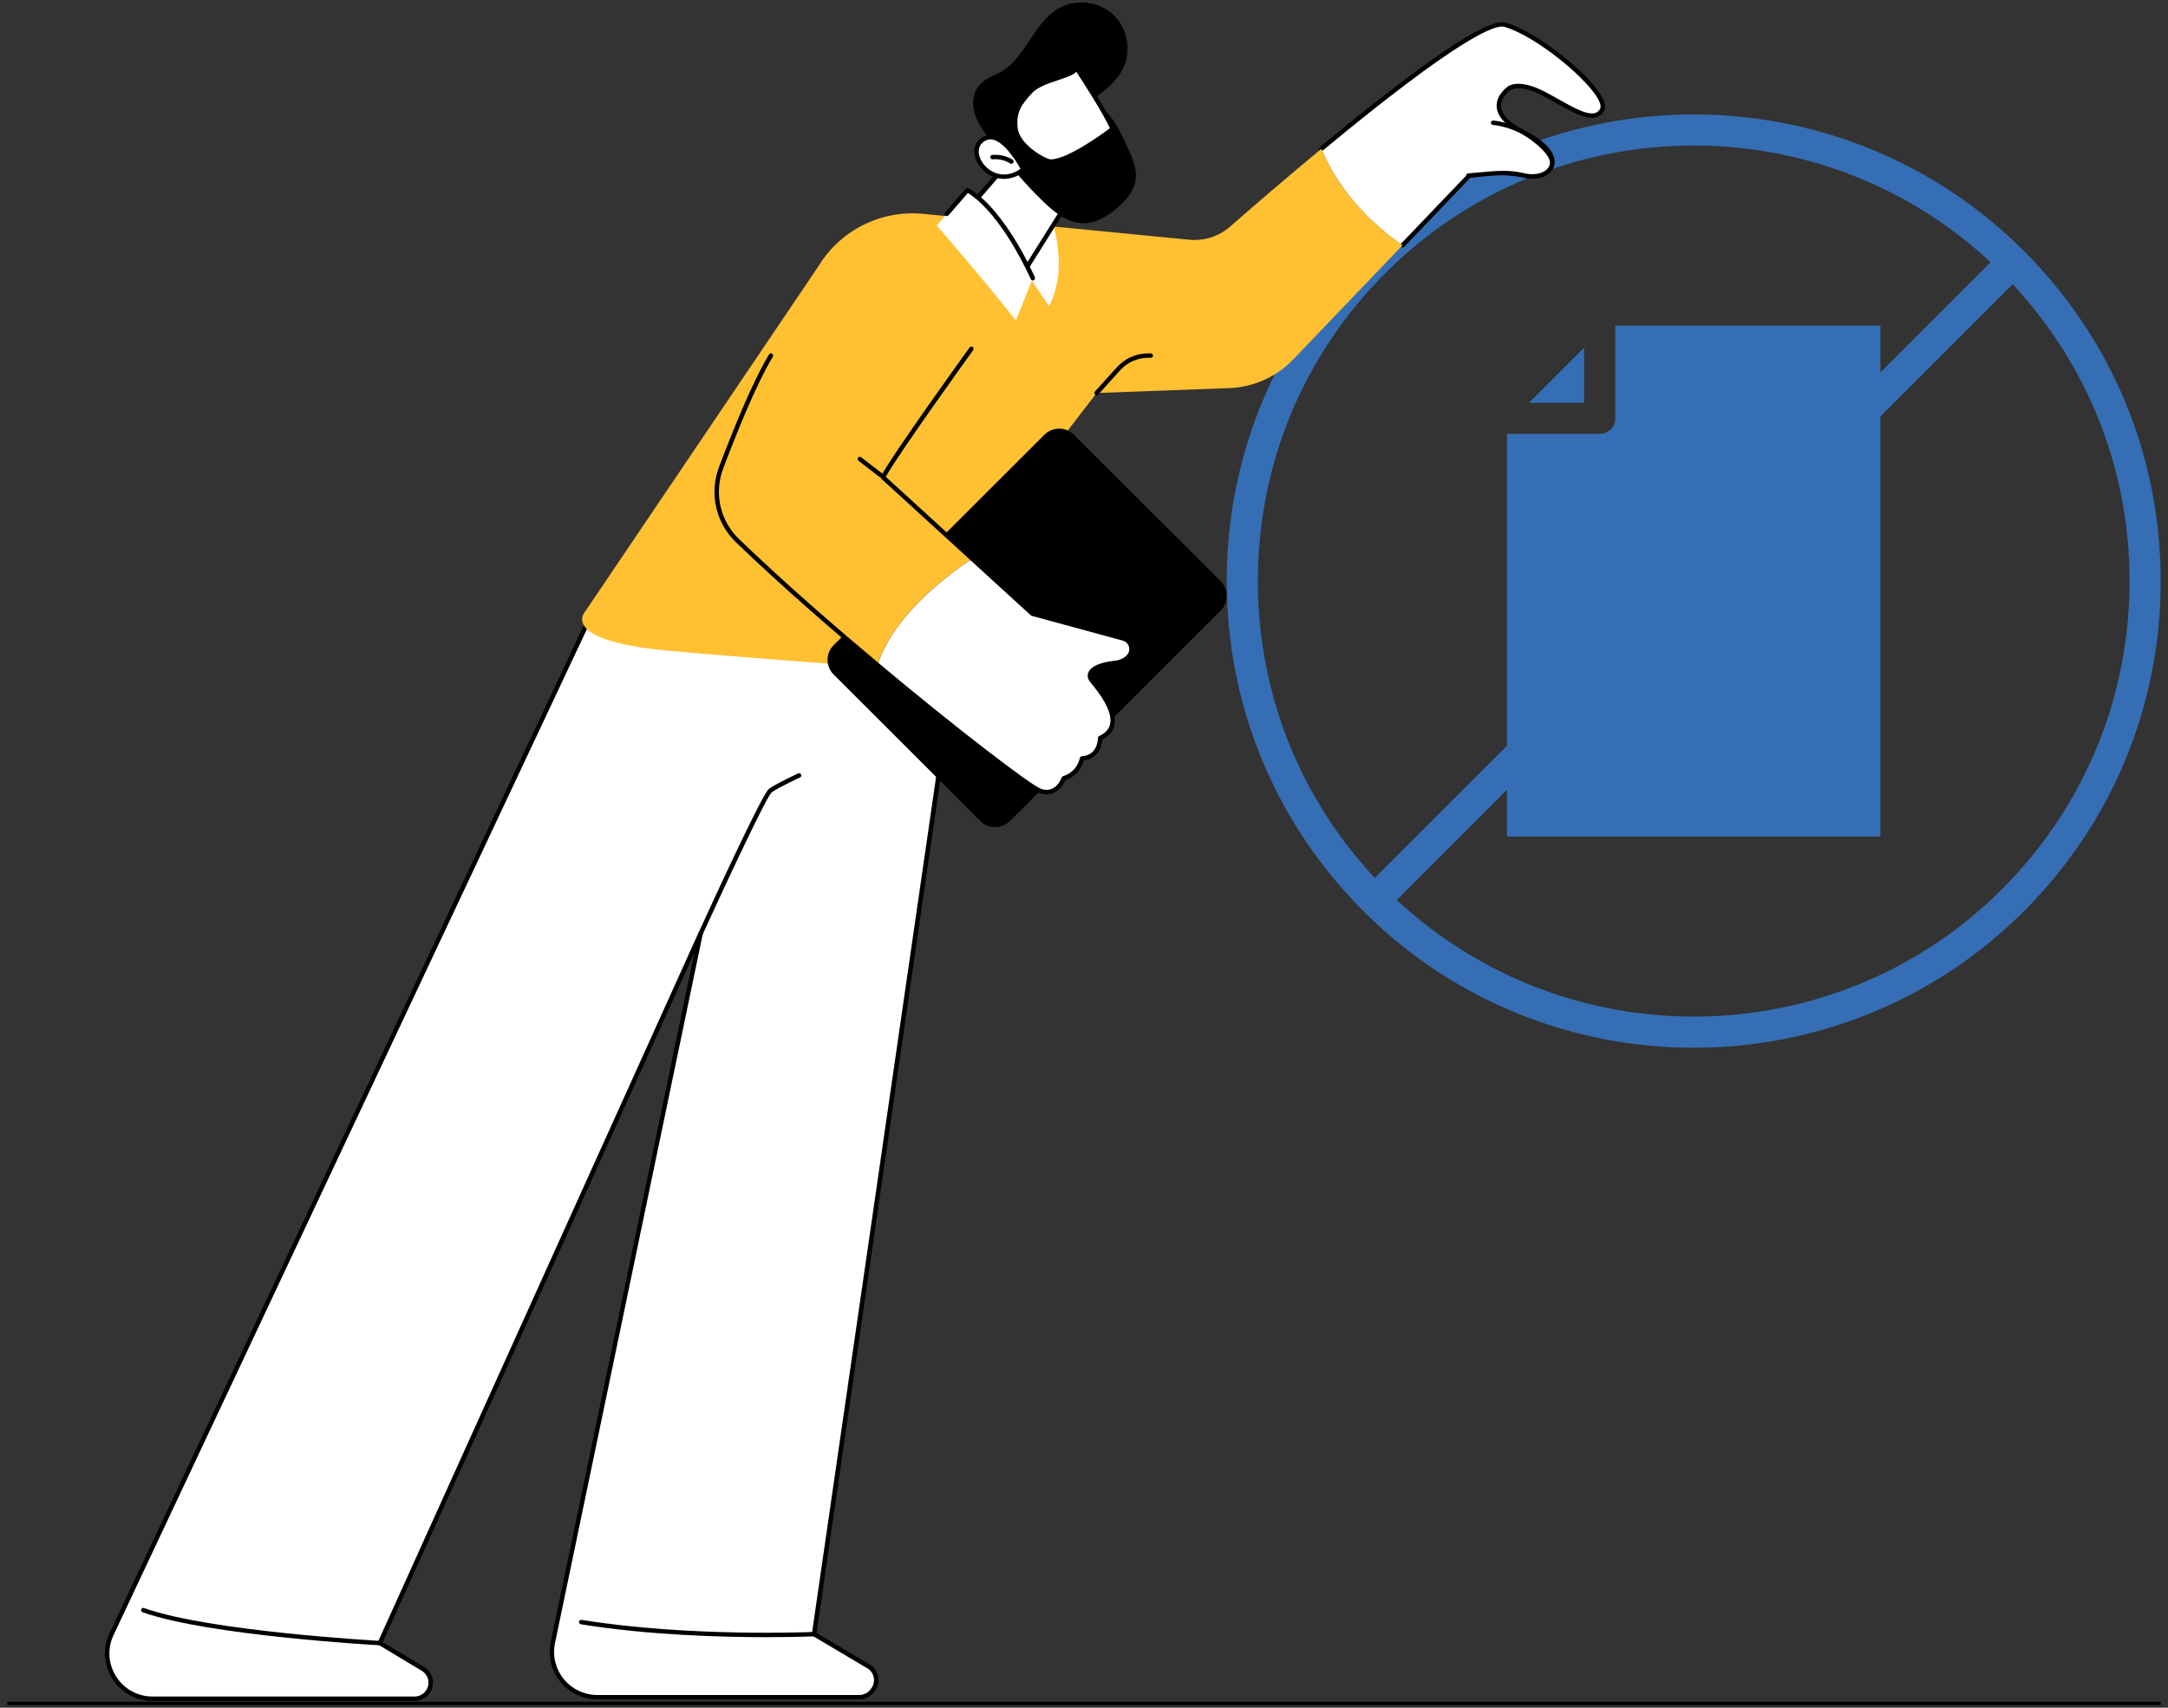 <svg width="198" height="156" viewBox="0 0 198 156" fill="none" xmlns="http://www.w3.org/2000/svg">
<rect x="0" y="0" width="198" height="156" fill="#333333" stroke="none"/>
<path d="M124.526 22.924C116.471 30.98 112.034 41.69 112.034 53.082C112.034 64.474 116.471 75.185 124.526 83.24C132.84 91.556 143.763 95.711 154.684 95.711C165.606 95.711 176.528 91.554 184.842 83.24C192.897 75.185 197.334 64.474 197.334 53.082C197.334 41.69 192.897 30.98 184.842 22.924C168.214 6.295 141.156 6.296 124.526 22.924ZM126.537 24.935C134.296 17.175 144.491 13.294 154.684 13.294C164.434 13.294 174.18 16.854 181.801 23.954L171.739 34.016V29.747H147.52V38.217C147.52 39.004 146.884 39.639 146.099 39.639H137.63V68.125L125.556 80.199C118.663 72.808 114.877 63.237 114.877 53.081C114.877 42.448 119.019 32.452 126.537 24.933V24.935ZM182.832 81.23C167.649 96.412 143.156 96.732 127.567 82.21L137.63 72.147V76.416H171.737V38.038L183.812 25.964C190.704 33.355 194.49 42.926 194.49 53.082C194.49 63.715 190.35 73.711 182.832 81.23Z" fill="#356EB4"/>
<path d="M144.677 31.759L142.159 34.278L139.64 36.797H144.677V31.759Z" fill="#356EB4"/>
<path d="M53.668 56.855L10.253 149.141C8.83 151.895 10.833 155.177 13.938 155.177H37.867C38.337 155.177 38.78 154.953 39.055 154.573C39.563 153.876 39.363 152.896 38.624 152.451L34.696 150.091L63.994 85.258L50.484 150.101C49.982 152.657 51.943 155.036 54.552 155.036H78.493C78.981 155.036 79.436 154.796 79.71 154.391L79.774 154.296C80.28 153.551 80.001 152.53 79.185 152.146L74.354 149.276L87.763 56.75L53.666 56.855H53.668Z" fill="white"/>
<path d="M37.865 155.38H13.938C12.41 155.38 11.022 154.602 10.226 153.298C9.431 151.994 9.374 150.406 10.075 149.048L53.486 56.768C53.518 56.697 53.591 56.653 53.668 56.651L87.765 56.546C87.823 56.546 87.88 56.572 87.917 56.614C87.955 56.659 87.973 56.718 87.963 56.776L74.575 149.169L79.291 151.97C79.716 152.17 80.043 152.56 80.173 153.031C80.303 153.502 80.218 154.005 79.944 154.41L79.88 154.505C79.568 154.963 79.05 155.236 78.495 155.236H54.554C53.251 155.236 52.026 154.66 51.197 153.654C50.367 152.647 50.035 151.338 50.286 150.06L63.421 87.017L34.955 150.008L38.729 152.275C39.13 152.516 39.413 152.916 39.506 153.375C39.599 153.834 39.494 154.313 39.219 154.69C38.905 155.121 38.399 155.378 37.867 155.378L37.865 155.38ZM53.795 57.057L10.435 149.228C9.797 150.464 9.848 151.905 10.57 153.088C11.293 154.27 12.552 154.975 13.938 154.975H37.865C38.27 154.975 38.652 154.781 38.889 154.454C39.102 154.163 39.178 153.809 39.106 153.458C39.035 153.106 38.824 152.809 38.517 152.625L34.588 150.264C34.501 150.212 34.467 150.101 34.507 150.008L63.806 85.175C63.848 85.082 63.953 85.034 64.052 85.066C64.15 85.099 64.208 85.2 64.188 85.301L50.678 150.143C50.452 151.299 50.753 152.488 51.504 153.399C52.255 154.31 53.366 154.834 54.548 154.834H78.489C78.91 154.834 79.303 154.626 79.537 154.278L79.602 154.183C79.811 153.878 79.874 153.496 79.776 153.14C79.679 152.783 79.43 152.488 79.094 152.33L74.245 149.45C74.174 149.408 74.136 149.329 74.148 149.248L87.522 56.954L53.787 57.057H53.795Z" fill="black"/>
<path d="M34.696 150.295C34.696 150.295 34.688 150.295 34.685 150.295C34.53 150.287 19.024 149.426 13.019 147.273C12.914 147.235 12.86 147.12 12.898 147.015C12.936 146.91 13.052 146.855 13.157 146.893C19.105 149.026 34.554 149.885 34.708 149.893C34.819 149.899 34.904 149.994 34.898 150.105C34.892 150.212 34.803 150.297 34.696 150.297V150.295Z" fill="black"/>
<path d="M70.025 149.555C65.809 149.555 59.169 149.365 53.05 148.375C52.941 148.357 52.866 148.254 52.882 148.142C52.901 148.033 53.002 147.956 53.115 147.975C62.988 149.571 74.235 149.08 74.346 149.074C74.459 149.066 74.552 149.155 74.556 149.266C74.563 149.377 74.476 149.472 74.364 149.478C74.322 149.478 72.638 149.553 70.023 149.553L70.025 149.555Z" fill="black"/>
<path d="M63.994 85.463C63.965 85.463 63.937 85.456 63.911 85.444C63.81 85.398 63.765 85.279 63.81 85.177C64.771 83.07 69.596 72.536 70.225 72.065C70.855 71.594 72.814 70.689 72.897 70.65C72.998 70.604 73.12 70.648 73.166 70.749C73.213 70.85 73.168 70.972 73.067 71.018C73.047 71.026 71.063 71.944 70.468 72.391C70.007 72.789 66.453 80.357 64.178 85.347C64.144 85.422 64.071 85.466 63.994 85.466V85.463Z" fill="black"/>
<path d="M120.676 13.597C127.466 7.97 135.57 1.721 137.446 2.259C140.81 3.221 147.096 8.597 146.317 10.026C145.537 11.453 143.238 9.729 140.967 8.55C138.697 7.37 137.834 8.063 137.834 8.063C137.834 8.063 134.958 10.01 139.231 12.152C143.503 14.294 141.637 16.582 139.231 16.034C136.824 15.487 134.195 16.034 134.195 16.034L128.091 22.411C123.853 19.48 121.732 16.113 120.676 13.599V13.597Z" fill="white"/>
<path d="M128.089 22.611C128.039 22.611 127.988 22.593 127.95 22.554C127.869 22.477 127.867 22.35 127.944 22.269L134.048 15.893C134.076 15.863 134.113 15.842 134.153 15.834C134.262 15.812 136.853 15.283 139.276 15.834C140.304 16.069 141.292 15.739 141.526 15.084C141.755 14.446 141.249 13.389 139.14 12.33C137.574 11.546 136.75 10.681 136.689 9.759C136.616 8.654 137.677 7.924 137.721 7.892C137.748 7.869 138.703 7.14 141.063 8.367C141.492 8.589 141.921 8.831 142.338 9.066C143.678 9.82 144.943 10.531 145.671 10.325C145.874 10.266 146.025 10.137 146.141 9.927C146.214 9.793 146.191 9.577 146.074 9.3C145.285 7.417 140.308 3.286 137.391 2.451C136.574 2.217 133.331 3.373 120.805 13.751C120.718 13.821 120.591 13.809 120.52 13.724C120.449 13.639 120.461 13.51 120.546 13.439C130.209 5.436 135.912 1.608 137.503 2.063C140.361 2.882 145.542 6.984 146.446 9.145C146.614 9.545 146.631 9.872 146.495 10.121C146.327 10.426 146.088 10.626 145.781 10.715C144.89 10.972 143.615 10.252 142.138 9.42C141.725 9.187 141.298 8.947 140.875 8.726C138.782 7.639 137.966 8.213 137.958 8.221C137.94 8.235 137.033 8.862 137.092 9.737C137.142 10.493 137.914 11.265 139.32 11.97C141.314 12.968 142.279 14.185 141.907 15.222C141.599 16.079 140.427 16.513 139.185 16.228C137.047 15.741 134.7 16.141 134.297 16.218L128.237 22.548C128.197 22.59 128.144 22.611 128.092 22.611H128.089Z" fill="black"/>
<path d="M74.726 24.351C76.728 21.032 80.46 19.159 84.322 19.535L108.605 21.897C109.969 22.031 111.325 21.594 112.355 20.691C114.144 19.122 117.243 16.439 120.676 13.595C121.732 16.109 123.853 19.476 128.091 22.407L118.107 32.833C116.575 34.434 114.478 35.373 112.264 35.454L100.153 35.899L80.841 61.006C80.841 61.006 69.367 60.192 61.205 59.458C50.87 58.528 53.453 55.846 53.453 55.846L74.726 24.351Z" fill="#FFC032"/>
<path d="M139.231 12.152C140.419 12.837 142.002 14.201 141.737 15.095C141.508 15.869 140.437 16.307 139.231 16.032C136.825 15.485 134.196 16.032 134.196 16.032L131.083 15.232C131.083 14.446 131.218 12.964 132.275 11.932C134.224 10.03 137.667 11.251 139.229 12.15L139.231 12.152Z" fill="white"/>
<path d="M139.954 16.317C139.707 16.317 139.448 16.289 139.185 16.228C137.774 15.907 136.908 15.986 135.005 16.162C134.758 16.184 134.495 16.208 134.212 16.232L134.119 16.24C134.003 16.25 133.908 16.168 133.898 16.058C133.888 15.947 133.969 15.848 134.08 15.838L134.173 15.83C134.457 15.806 134.72 15.782 134.965 15.759C136.853 15.586 137.798 15.499 139.272 15.836C140.338 16.079 141.334 15.729 141.538 15.038C141.763 14.278 140.231 12.97 139.124 12.326C138.284 11.837 137.347 11.529 136.339 11.41C136.228 11.398 136.149 11.297 136.161 11.186C136.173 11.075 136.272 10.996 136.385 11.008C137.448 11.133 138.438 11.459 139.326 11.976C140.166 12.465 142.269 13.989 141.925 15.151C141.71 15.877 140.917 16.317 139.948 16.317H139.954Z" fill="black"/>
<path d="M100.151 36.103C100.103 36.103 100.054 36.087 100.016 36.05C99.933 35.976 99.927 35.848 100.001 35.766L102.009 33.542C102.734 32.74 103.768 32.281 104.851 32.281H105.1C105.211 32.281 105.302 32.372 105.302 32.483C105.302 32.595 105.211 32.685 105.1 32.685H104.851C103.883 32.685 102.958 33.098 102.311 33.813L100.303 36.036C100.262 36.081 100.208 36.103 100.153 36.103H100.151Z" fill="black"/>
<path d="M76.137 58.934L95.387 39.713C96.129 38.971 97.334 38.971 98.076 39.713L111.477 53.094C112.22 53.836 112.22 55.038 111.477 55.78L92.227 75.002C91.485 75.743 90.28 75.743 89.538 75.002L76.137 61.62C75.394 60.879 75.394 59.676 76.137 58.934Z" fill="black"/>
<path d="M88.783 51.034L94.286 56.063L102.598 58.324C103.315 58.52 103.584 59.399 103.092 59.955C102.829 60.252 102.424 60.497 101.799 60.563C99.943 60.76 99.153 61.453 99.73 62.182C100.307 62.914 103.197 66.141 100.475 67.421C100.475 67.421 100.493 69.177 98.822 69.28C98.822 69.28 98.615 70.634 97.15 71.095C97.15 71.095 96.575 72.775 95.02 72.255C94.138 71.96 87.473 66.889 80.137 60.747C81.564 56.273 86.312 52.684 88.783 51.032V51.034Z" fill="white"/>
<path d="M95.589 72.556C95.393 72.556 95.182 72.522 94.954 72.447C94.045 72.144 87.459 67.142 80.003 60.903C79.918 60.832 79.906 60.703 79.979 60.618C80.052 60.533 80.179 60.521 80.264 60.594C87.566 66.705 94.227 71.778 95.083 72.065C96.423 72.514 96.935 71.091 96.955 71.03C96.976 70.97 97.024 70.923 97.087 70.903C98.417 70.487 98.617 69.264 98.619 69.252C98.633 69.157 98.712 69.086 98.807 69.08C100.269 68.989 100.271 67.487 100.271 67.425C100.271 67.346 100.315 67.273 100.386 67.239C100.951 66.974 101.276 66.618 101.382 66.151C101.669 64.89 100.246 63.142 99.71 62.483C99.653 62.415 99.607 62.356 99.568 62.307C99.277 61.938 99.315 61.62 99.4 61.42C99.631 60.875 100.473 60.499 101.774 60.361C102.274 60.309 102.667 60.127 102.936 59.822C103.12 59.615 103.181 59.333 103.102 59.068C103.021 58.799 102.813 58.595 102.541 58.52L94.229 56.259C94.199 56.251 94.171 56.234 94.146 56.212L88.643 51.184C88.56 51.109 88.554 50.982 88.631 50.899C88.706 50.816 88.835 50.81 88.916 50.887L94.383 55.881L102.647 58.13C103.053 58.241 103.367 58.548 103.489 58.953C103.608 59.353 103.515 59.779 103.238 60.09C102.898 60.474 102.418 60.701 101.815 60.766C100.503 60.905 99.9 61.277 99.773 61.58C99.71 61.727 99.746 61.885 99.886 62.061C99.922 62.107 99.969 62.164 100.024 62.231C100.647 62.997 102.108 64.789 101.776 66.244C101.651 66.798 101.278 67.239 100.671 67.552C100.633 68.223 100.246 69.314 98.985 69.472C98.882 69.858 98.508 70.84 97.303 71.261C97.087 71.8 96.52 72.562 95.589 72.562V72.556Z" fill="black"/>
<path d="M65.854 42.744C67.074 39.502 68.896 34.973 70.409 32.483L88.712 31.863C88.712 31.863 81.626 41.687 80.64 43.599L88.781 51.036C86.307 52.685 81.561 56.277 80.134 60.751C75.749 57.081 71.122 53.029 67.347 49.385C65.568 47.667 64.983 45.058 65.854 42.746V42.744Z" fill="#FFC032"/>
<path d="M80.135 60.952C80.088 60.952 80.043 60.935 80.005 60.905C76.536 58.001 71.499 53.67 67.206 49.529C65.368 47.756 64.763 45.064 65.663 42.673C66.916 39.349 68.726 34.864 70.236 32.378C70.294 32.283 70.418 32.253 70.513 32.31C70.608 32.368 70.638 32.492 70.582 32.587C69.088 35.046 67.289 39.507 66.042 42.815C65.198 45.056 65.765 47.577 67.487 49.238C71.77 53.369 76.799 57.694 80.264 60.594C80.349 60.667 80.361 60.794 80.288 60.879C80.248 60.927 80.191 60.952 80.132 60.952H80.135Z" fill="black"/>
<path d="M88.781 51.236C88.732 51.236 88.684 51.218 88.645 51.184L80.505 43.747C80.438 43.686 80.42 43.587 80.463 43.506C81.444 41.602 88.259 32.146 88.548 31.744C88.613 31.653 88.74 31.633 88.831 31.697C88.922 31.762 88.943 31.889 88.878 31.98C88.809 32.077 82.096 41.388 80.896 43.555L88.921 50.887C89.004 50.962 89.01 51.089 88.933 51.172C88.892 51.216 88.838 51.239 88.783 51.239L88.781 51.236Z" fill="black"/>
<path d="M80.432 43.599C80.39 43.599 80.345 43.585 80.309 43.557L78.4 42.087C78.311 42.019 78.295 41.891 78.364 41.804C78.433 41.715 78.558 41.699 78.647 41.768L80.556 43.237C80.645 43.306 80.661 43.431 80.592 43.52C80.552 43.573 80.493 43.599 80.432 43.599Z" fill="black"/>
<path d="M95.802 19.424C95.802 19.424 97.818 24.1 95.802 27.979L91.744 21.893L95.802 19.424Z" fill="white"/>
<path d="M97.537 18.429L93.048 25.584L87.947 19.632L93.048 13.722L97.537 18.429Z" fill="white"/>
<path d="M93.048 25.786C92.989 25.786 92.932 25.759 92.894 25.715L87.791 19.763C87.727 19.686 87.727 19.575 87.791 19.5L92.894 13.589C92.93 13.546 92.985 13.52 93.042 13.518C93.096 13.518 93.153 13.54 93.193 13.581L97.682 18.288C97.745 18.354 97.757 18.456 97.707 18.534L93.218 25.689C93.183 25.743 93.124 25.778 93.062 25.784C93.056 25.784 93.052 25.784 93.048 25.784V25.786ZM88.213 19.632L93.021 25.242L97.282 18.453L93.056 14.021L88.213 19.632Z" fill="black"/>
<path d="M92.776 29.276L94.327 25.414C94.327 25.414 91.706 19.341 88.358 17.362L85.547 20.602C85.547 20.602 89.99 25.715 92.778 29.276H92.776Z" fill="white"/>
<path d="M94.325 25.618C94.246 25.618 94.171 25.571 94.138 25.497C94.112 25.438 91.58 19.636 88.397 17.627L86.621 19.672C86.549 19.757 86.421 19.765 86.336 19.692C86.251 19.619 86.243 19.492 86.316 19.407L88.204 17.233C88.269 17.158 88.376 17.142 88.461 17.19C91.827 19.179 94.406 25.086 94.513 25.337C94.557 25.44 94.511 25.559 94.408 25.602C94.381 25.614 94.355 25.618 94.329 25.618H94.325Z" fill="black"/>
<path d="M102.501 5.907C103.113 4.405 102.692 2.546 101.496 1.452C100.299 0.359 98.405 0.106 96.962 0.846C94.586 2.067 93.904 5.323 91.607 6.687C90.904 7.103 90.058 7.338 89.544 7.972C89.032 8.603 88.978 9.51 89.206 10.29C89.435 11.069 89.913 11.75 90.392 12.404C91.933 14.504 93.594 16.521 95.474 18.326C96.43 19.244 97.555 20.151 98.881 20.187C100.109 20.22 101.226 19.486 102.125 18.649C102.748 18.069 103.333 17.38 103.493 16.546C103.675 15.589 103.273 14.632 102.878 13.742C102.467 12.817 102.048 11.887 101.467 11.058C101.119 10.565 100.71 10.107 100.233 9.737C99.587 9.235 99.196 9.258 99.996 8.684C101.014 7.954 102.02 7.097 102.503 5.909L102.501 5.907Z" fill="black"/>
<path d="M98.962 20.388C98.933 20.388 98.905 20.388 98.877 20.388C97.478 20.349 96.302 19.397 95.337 18.47C93.647 16.847 91.977 14.9 90.232 12.522C89.724 11.831 89.249 11.141 89.014 10.345C88.739 9.409 88.878 8.474 89.388 7.843C89.771 7.37 90.313 7.109 90.84 6.855C91.062 6.748 91.295 6.635 91.504 6.511C92.578 5.873 93.311 4.769 94.019 3.7C94.796 2.528 95.6 1.317 96.869 0.664C98.377 -0.11 100.378 0.157 101.631 1.301C102.882 2.445 103.327 4.413 102.688 5.982C102.174 7.243 101.097 8.136 100.111 8.843C99.862 9.021 99.783 9.108 99.757 9.145C99.797 9.187 99.903 9.256 99.99 9.314C100.091 9.383 100.218 9.466 100.354 9.573C100.814 9.929 101.243 10.39 101.631 10.937C102.234 11.796 102.673 12.783 103.062 13.655C103.412 14.444 103.892 15.523 103.692 16.578C103.507 17.54 102.789 18.302 102.263 18.793C101.129 19.85 100.018 20.386 98.96 20.386L98.962 20.388ZM98.757 0.628C98.166 0.628 97.579 0.757 97.057 1.026C95.881 1.63 95.142 2.744 94.359 3.924C93.627 5.03 92.868 6.176 91.712 6.859C91.487 6.992 91.248 7.107 91.016 7.219C90.508 7.463 90.03 7.696 89.704 8.096C89.277 8.623 89.164 9.419 89.403 10.23C89.619 10.963 90.073 11.618 90.558 12.281C92.289 14.64 93.942 16.57 95.616 18.177C96.525 19.05 97.626 19.947 98.887 19.981C99.864 20.01 100.903 19.508 101.987 18.498C102.512 18.009 103.135 17.34 103.295 16.503C103.459 15.642 103.119 14.779 102.694 13.819C102.295 12.922 101.882 11.996 101.301 11.17C100.937 10.652 100.536 10.224 100.107 9.892C99.982 9.795 99.866 9.719 99.765 9.652C99.532 9.496 99.346 9.373 99.344 9.159C99.34 8.943 99.528 8.767 99.876 8.516C100.816 7.841 101.84 6.996 102.313 5.83C102.89 4.413 102.489 2.633 101.358 1.6C100.66 0.964 99.704 0.626 98.755 0.626L98.757 0.628Z" fill="black"/>
<path d="M98.269 6.145C98.269 6.145 100.984 10.234 101.611 11.78C101.611 11.78 97.749 14.761 95.958 14.761C95.408 14.761 92.91 13.367 92.74 11.693C92.57 10.02 93.27 9.32 94.076 8.401C95.155 7.17 98.278 6.988 98.272 6.143L98.269 6.145Z" fill="white"/>
<path d="M95.958 14.963C95.333 14.963 92.724 13.542 92.538 11.713C92.365 10.034 93.033 9.276 93.805 8.401L93.922 8.267C94.501 7.607 95.582 7.247 96.535 6.93C97.253 6.689 98.069 6.418 98.067 6.145C98.067 6.056 98.126 5.978 98.211 5.951C98.296 5.925 98.389 5.959 98.437 6.032C98.549 6.2 101.17 10.155 101.799 11.703C101.833 11.788 101.807 11.883 101.734 11.94C101.574 12.063 97.798 14.963 95.958 14.963ZM98.298 6.558C98.01 6.865 97.391 7.071 96.662 7.314C95.758 7.615 94.734 7.956 94.225 8.534L94.108 8.668C93.369 9.506 92.787 10.167 92.94 11.673C93.102 13.253 95.549 14.559 95.958 14.559C97.486 14.559 100.694 12.217 101.364 11.715C100.771 10.373 98.911 7.495 98.3 6.558H98.298Z" fill="black"/>
<path d="M93.464 15.481C93.464 15.481 91.635 11.914 90.026 12.613C87.731 13.609 90.546 17.726 93.464 15.481Z" fill="white"/>
<path d="M91.685 16.341C91.272 16.341 90.866 16.244 90.483 16.048C89.587 15.592 88.957 14.64 88.983 13.785C89.002 13.171 89.344 12.69 89.945 12.429C91.712 11.661 93.566 15.238 93.644 15.39C93.689 15.476 93.665 15.582 93.588 15.642C92.985 16.107 92.329 16.341 91.685 16.341ZM90.455 12.726C90.335 12.726 90.22 12.748 90.107 12.799C89.651 12.997 89.402 13.342 89.388 13.797C89.366 14.504 89.904 15.299 90.667 15.689C91.141 15.931 92.086 16.206 93.203 15.422C92.705 14.504 91.503 12.726 90.455 12.726Z" fill="black"/>
<path d="M92.377 14.963C92.341 14.963 92.305 14.953 92.27 14.933C91.793 14.636 91.222 14.502 90.661 14.555C90.55 14.567 90.451 14.484 90.441 14.373C90.43 14.262 90.511 14.163 90.623 14.153C91.268 14.094 91.93 14.248 92.483 14.589C92.578 14.648 92.606 14.773 92.547 14.868C92.509 14.929 92.442 14.963 92.375 14.963H92.377Z" fill="black"/>
<path d="M0.666 155.605H197.335" stroke="black" stroke-width="0.309"/>
</svg>
